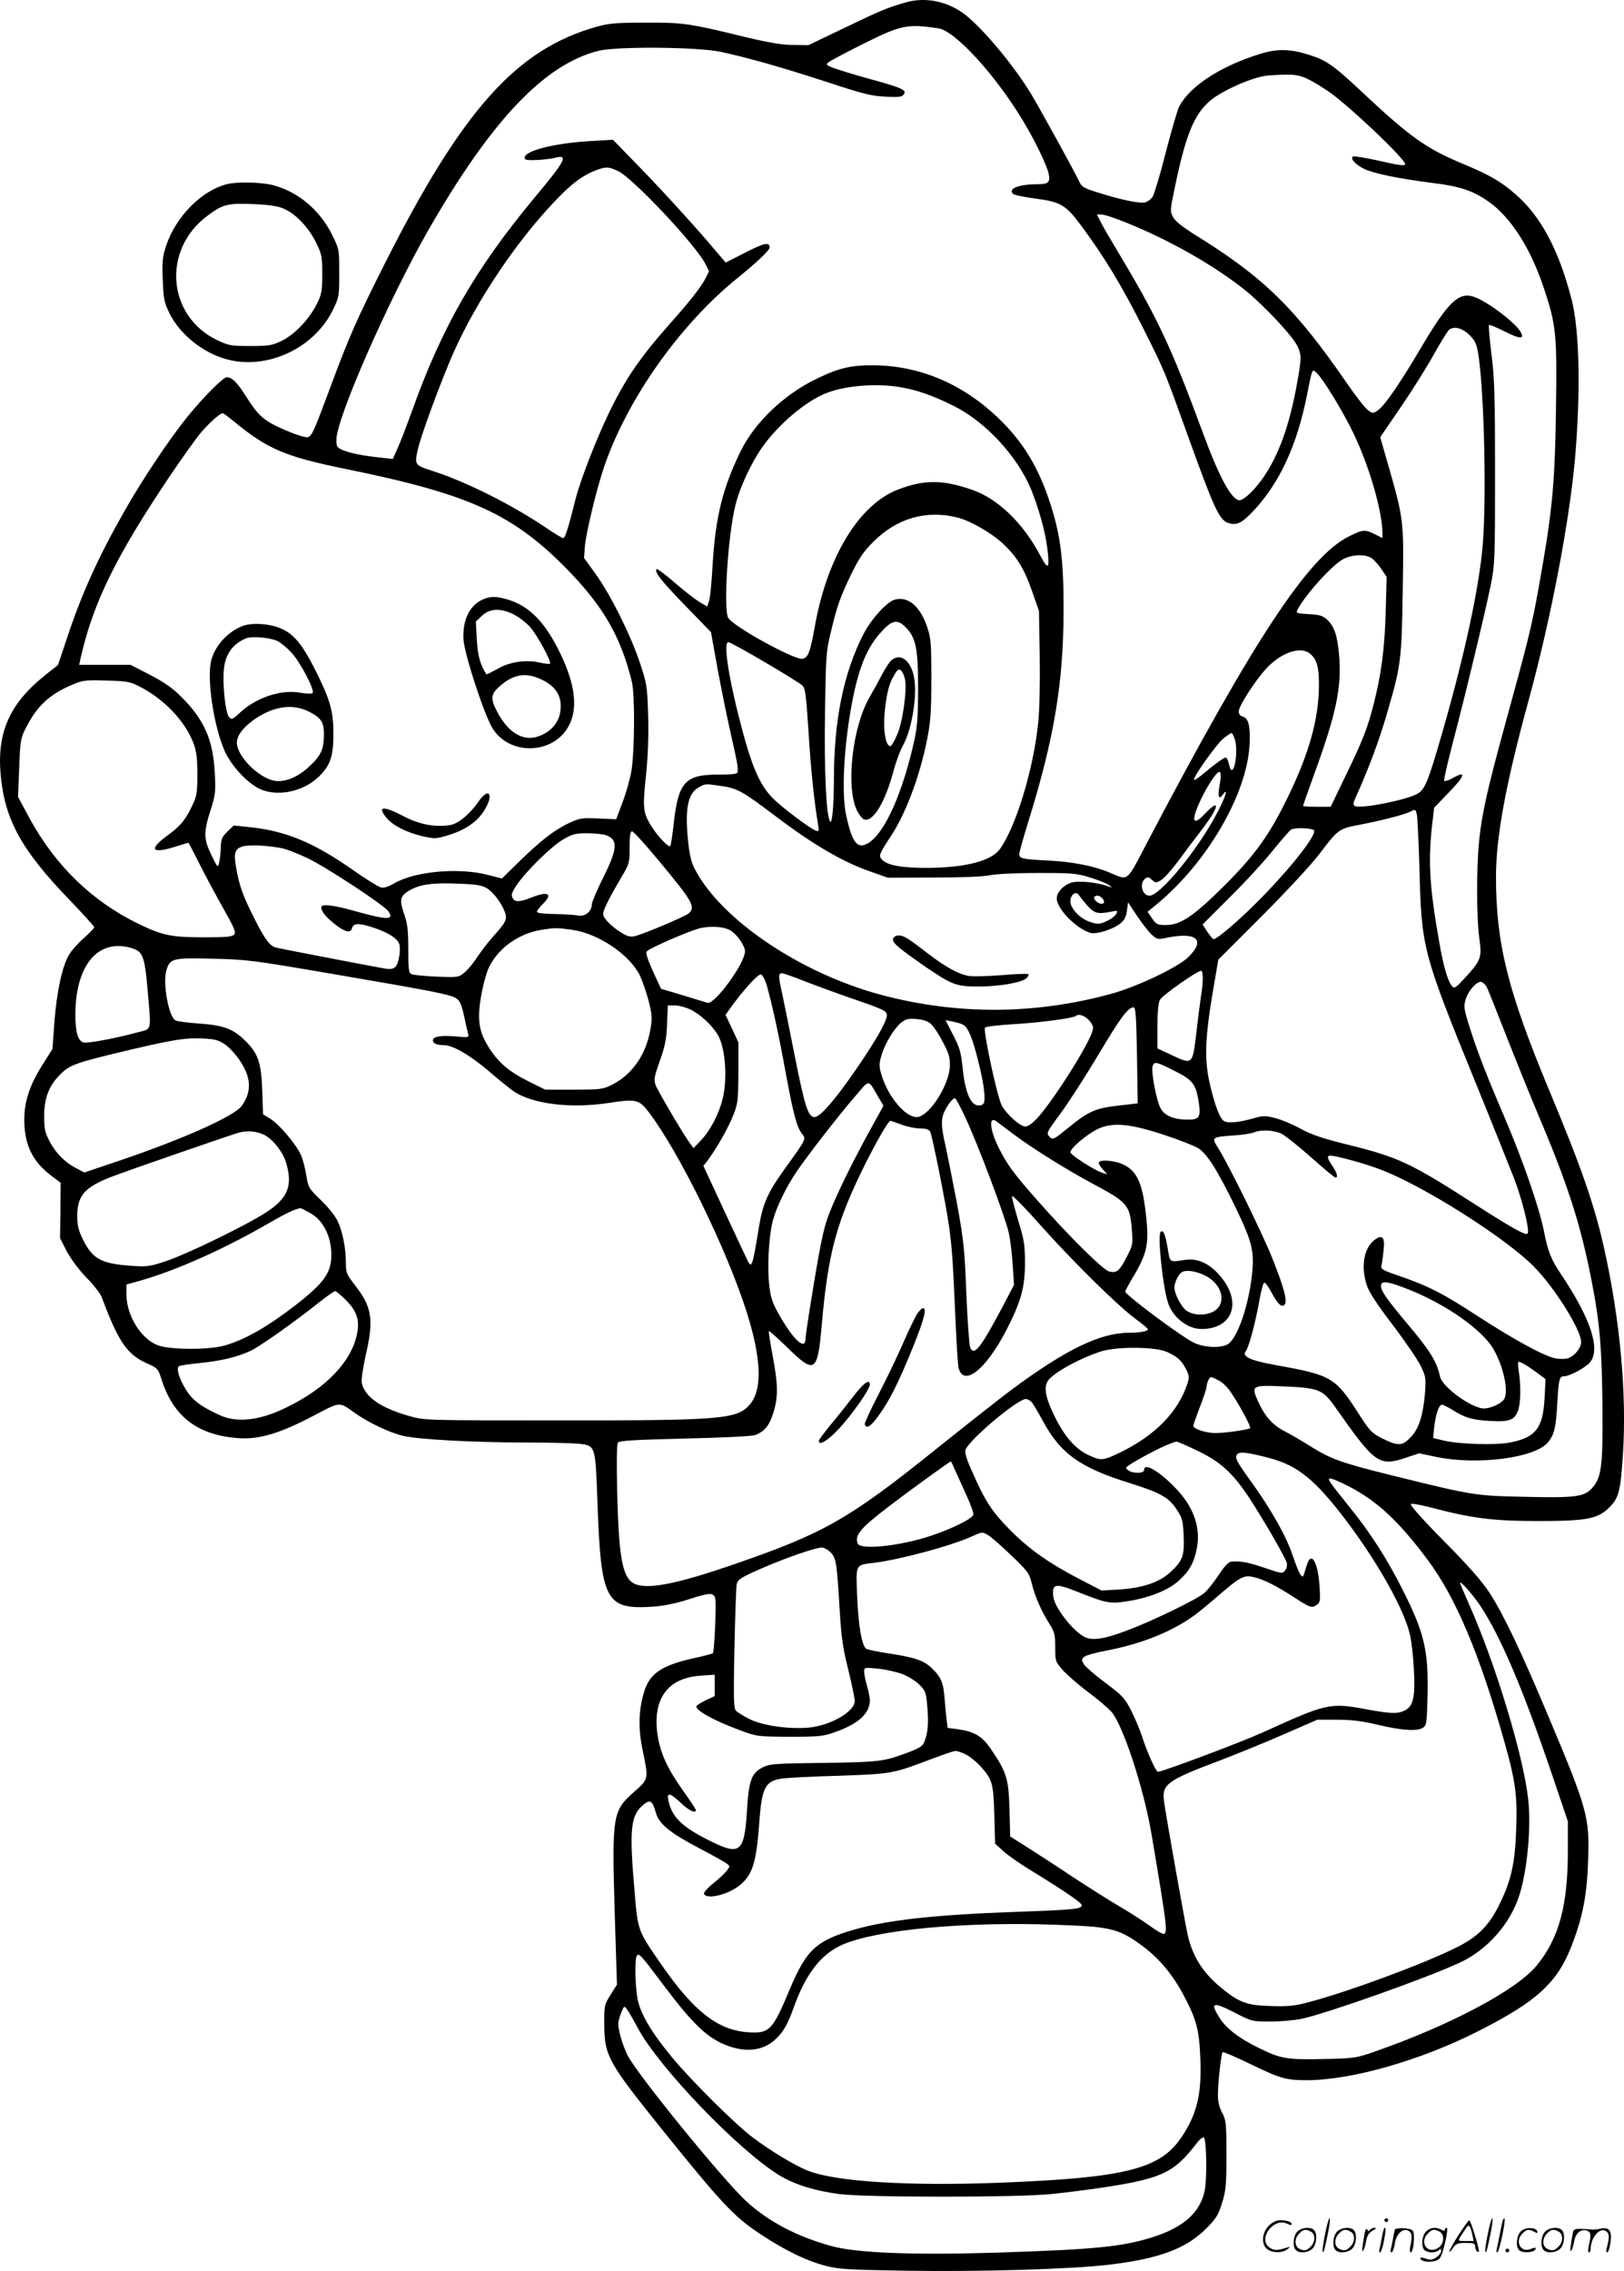 <svg version="1.0" xmlns="http://www.w3.org/2000/svg"
  viewBox="0 0 858.513 1200.194"
 preserveAspectRatio="xMidYMid meet">
<g transform="translate(-0.157,1200.365) scale(0.1,-0.1)"
fill="#000000" stroke="none">
<path d="M4790 11991 c-101 -29 -134 -43 -331 -138 l-184 -88 -80 1 c-58 0
-127 12 -250 41 -298 73 -332 78 -530 77 -152 0 -192 -3 -257 -21 -425 -119
-710 -436 -1121 -1250 -152 -302 -188 -384 -293 -666 -97 -260 -97 -260 -135
-252 -45 10 -146 53 -187 79 -48 31 -70 56 -125 143 -43 67 -70 93 -97 93 -19
0 -128 -110 -211 -213 -92 -114 -239 -334 -331 -497 -137 -241 -226 -437 -302
-668 l-48 -143 -67 -53 c-188 -150 -256 -302 -236 -526 21 -237 110 -399 362
-660 73 -76 133 -142 133 -147 0 -5 -25 -30 -55 -57 -30 -26 -66 -66 -79 -89
-36 -62 -64 -192 -77 -355 l-10 -142 -55 -87 c-66 -106 -94 -190 -94 -287 0
-132 43 -221 144 -297 l48 -36 -1 -147 -2 -146 37 -72 c23 -42 65 -98 104
-138 37 -37 72 -83 79 -101 87 -234 134 -303 236 -349 61 -27 62 -28 83 -94
63 -192 193 -289 407 -303 109 -7 218 26 393 118 147 77 134 76 221 14 71 -50
184 -104 255 -120 81 -19 379 -35 652 -35 116 0 239 -3 272 -6 93 -10 91 -6
102 -313 19 -522 43 -566 299 -548 54 4 120 18 179 37 117 38 138 39 145 3 6
-32 -5 -279 -13 -287 -3 -2 -47 -14 -97 -25 -173 -38 -238 -81 -267 -181 -29
-96 -31 -193 -7 -307 32 -153 32 -151 -45 -219 -114 -100 -118 -123 -103 -634
l12 -385 -34 -54 c-33 -53 -34 -57 -33 -160 1 -160 21 -197 293 -536 326 -405
390 -474 530 -567 131 -87 244 -142 347 -169 70 -18 117 -21 429 -26 387 -6
870 8 1070 32 262 31 406 84 512 190 53 53 65 72 85 136 20 66 23 93 23 254 0
168 -2 183 -22 222 -16 29 -23 59 -23 95 0 63 17 219 25 226 3 3 67 -24 143
-61 163 -79 191 -87 302 -87 236 0 604 105 910 261 307 156 414 254 490 450
59 152 81 268 87 449 8 233 -2 269 -218 782 -140 332 -231 523 -304 635 -41
62 -111 142 -242 274 -111 112 -180 190 -173 194 6 4 54 -5 108 -19 218 -57
322 -70 552 -71 267 0 324 10 386 69 53 52 62 83 75 283 21 317 -15 709 -98
1083 -51 232 -122 435 -292 842 -219 526 -281 775 -281 1129 0 211 53 496 174
937 117 428 217 953 245 1287 29 350 22 664 -19 825 -67 261 -163 442 -298
558 -79 69 -138 102 -282 162 -185 77 -275 140 -515 365 -165 155 -200 180
-297 210 -96 30 -164 32 -254 4 -209 -64 -373 -171 -429 -279 -9 -18 -41 -127
-71 -243 -29 -115 -61 -221 -69 -233 -8 -13 -26 -26 -40 -30 -28 -7 -126 13
-249 52 -68 21 -86 30 -96 52 -23 51 -214 397 -261 475 -100 162 -273 365
-363 426 -89 61 -199 80 -296 52z m172 -137 c88 -13 300 -244 446 -486 65
-107 130 -242 138 -286 8 -41 -4 -52 -57 -52 -103 0 -160 -23 -132 -51 6 -6
59 -17 119 -25 131 -17 159 -33 236 -136 129 -173 222 -327 342 -567 104 -208
103 -205 231 -561 134 -372 163 -435 209 -450 46 -15 72 -2 137 67 136 147
227 344 279 605 29 147 28 143 51 122 34 -31 139 -203 194 -317 85 -176 155
-417 155 -535 l0 -22 -40 20 c-52 26 -64 26 -137 -11 -214 -106 -501 -541
-1064 -1612 -116 -222 -99 -208 -204 -164 -82 35 -199 57 -325 63 -135 7 -150
10 -150 34 0 10 23 92 51 182 134 433 183 728 183 1108 1 257 -16 392 -66 549
-65 205 -147 340 -285 471 -186 176 -409 270 -648 273 -122 1 -183 -12 -300
-68 -175 -82 -335 -234 -410 -390 -93 -191 -131 -344 -146 -593 -5 -95 -14
-184 -20 -198 l-9 -26 -40 24 c-21 12 -80 58 -130 101 -50 44 -94 76 -97 73
-14 -14 23 -61 151 -193 l136 -140 35 -194 c20 -107 51 -261 70 -344 33 -145
39 -176 36 -202 -1 -10 -29 -13 -102 -13 -174 0 -210 -38 -235 -251 -7 -67
-16 -124 -19 -127 -8 -9 -63 48 -96 99 -48 76 -51 97 -33 269 11 106 15 207
12 320 -5 161 -6 168 -46 288 -51 149 -153 353 -233 464 l-60 83 5 65 c7 73
61 298 101 416 122 357 397 747 700 994 114 92 175 151 175 166 0 30 -29 24
-128 -27 l-104 -53 -42 49 c-97 117 -291 330 -418 460 l-136 140 -119 -7
c-192 -11 -348 -51 -348 -88 0 -12 13 -14 65 -12 36 2 80 7 97 12 72 19 53
-17 -113 -215 -312 -376 -488 -683 -647 -1131 -26 -72 -59 -157 -73 -188 l-26
-58 -62 7 c-96 10 -161 23 -200 39 -33 14 -36 18 -36 56 0 113 277 743 488
1111 332 577 611 872 897 944 96 24 520 21 645 -5 141 -30 328 -83 570 -162
179 -59 229 -72 300 -75 68 -4 88 -2 98 10 20 24 -3 35 -177 83 -88 24 -177
52 -198 60 -36 15 -37 17 -18 31 11 8 96 53 188 99 194 96 225 102 389 78z
m1953 -268 c28 -13 78 -44 113 -68 112 -79 402 -355 402 -382 0 -11 -35 -6
-152 21 -65 14 -121 23 -125 19 -13 -13 13 -41 60 -65 50 -24 179 -51 367 -75
140 -17 210 -41 291 -98 117 -82 223 -247 293 -460 64 -192 69 -239 63 -643
-6 -396 -19 -533 -91 -935 -37 -207 -58 -290 -180 -733 -90 -328 -121 -465
-135 -606 -15 -138 -14 -415 1 -517 14 -100 9 -115 -72 -204 -57 -62 -60 -63
-75 -45 -21 28 -43 103 -65 230 -50 280 -59 420 -39 607 l12 103 81 84 c84 87
90 114 16 72 -21 -12 -41 -18 -44 -13 -3 4 18 93 45 198 65 246 171 688 201
834 22 111 23 133 23 595 0 412 -3 501 -19 628 -10 81 -16 150 -13 153 3 3 41
-13 85 -35 79 -40 103 -41 83 -3 -26 49 -177 163 -247 187 -81 27 -136 -25
-281 -270 -119 -201 -194 -308 -229 -331 -24 -16 -27 -16 -52 3 -15 11 -65 76
-112 144 -272 395 -440 559 -803 783 -65 41 -102 70 -114 92 -17 32 -16 37 10
161 56 270 100 380 183 452 58 51 209 120 294 134 14 2 59 5 100 6 60 1 85 -4
125 -23z m-3647 -486 c76 -34 411 -390 462 -490 l20 -40 -20 -40 c-23 -44 -80
-117 -185 -235 -150 -169 -228 -280 -310 -444 -73 -147 -163 -376 -191 -486
-40 -159 -55 -205 -65 -205 -6 0 -43 22 -84 50 -186 126 -431 249 -608 305
-92 30 -94 32 -78 108 15 72 123 365 190 517 125 281 342 602 552 817 79 82
138 124 207 149 49 17 60 17 110 -6z m2695 -276 c227 -92 463 -227 622 -355
99 -80 249 -240 275 -294 23 -48 23 -65 -6 -220 -39 -208 -93 -355 -172 -472
-44 -65 -104 -123 -128 -123 -41 0 -108 123 -193 355 -170 461 -243 614 -454
965 -38 63 -78 132 -88 153 l-19 37 25 0 c15 0 77 -21 138 -46z m1807 -591
c33 -34 38 -46 49 -118 29 -209 41 -741 21 -990 -19 -226 -94 -576 -213 -990
-75 -260 -92 -302 -130 -325 -54 -33 -294 -81 -331 -67 -14 6 -13 14 10 64 62
138 114 278 154 413 78 267 81 287 87 660 6 377 7 373 -79 674 l-40 139 110
161 c60 88 140 215 176 281 37 66 73 123 79 127 29 19 70 7 107 -29z m-3025
-273 c94 -14 181 -43 299 -102 166 -83 331 -260 406 -435 40 -96 78 -231 88
-316 14 -112 5 -120 -38 -38 -90 171 -225 301 -362 347 -154 53 -249 53 -385
2 -208 -77 -378 -355 -444 -725 -24 -136 -36 -167 -66 -171 -44 -6 -369 173
-392 217 -26 49 -1 441 39 597 24 96 85 226 144 308 85 119 227 239 333 281
97 39 250 53 378 35z m-3505 -185 c176 -145 271 -185 590 -250 664 -135 893
-241 1190 -551 177 -186 266 -344 322 -574 16 -67 15 -355 -2 -468 -7 -42 -28
-118 -47 -167 l-34 -91 -94 4 c-85 4 -99 2 -151 -22 -78 -36 -150 -91 -264
-202 l-95 -93 -75 19 c-155 40 -387 19 -497 -46 -31 -18 -52 -24 -69 -20 -14
4 -80 45 -147 92 -202 142 -349 204 -534 225 l-96 10 -33 -32 c-29 -28 -34
-40 -35 -83 -1 -28 -5 -64 -9 -81 -7 -29 -8 -28 -41 40 -41 85 -42 119 -4 238
26 81 27 98 22 196 -9 177 -57 284 -182 407 -43 43 -91 75 -162 112 l-101 52
-136 0 -136 0 6 28 c67 299 186 542 475 972 65 96 139 200 165 230 43 50 99
100 113 100 3 0 31 -20 61 -45z m3825 -507 c66 -17 175 -79 236 -135 76 -71
114 -132 157 -255 l36 -103 4 -240 c2 -138 -1 -287 -8 -350 -25 -246 -116
-546 -202 -668 -45 -63 -179 -98 -378 -100 -135 -1 -218 13 -245 43 -15 17
-15 21 -1 49 9 17 28 47 42 68 80 117 156 317 196 515 19 96 23 145 23 323 0
194 -2 215 -23 278 -37 107 -100 160 -169 142 -42 -10 -128 -105 -169 -187
-104 -205 -154 -454 -154 -764 0 -139 -10 -242 -21 -221 -20 35 -31 274 -26
576 4 295 6 323 30 421 34 143 50 188 109 310 41 84 64 118 117 171 125 125
281 169 446 127z m2184 -212 c13 -7 37 -33 53 -57 l30 -44 -5 -185 c-6 -197
-23 -326 -62 -481 -34 -134 -56 -191 -148 -381 l-81 -168 -73 0 c-40 0 -73 2
-73 5 0 2 25 73 55 156 122 334 151 473 135 646 -9 101 -25 147 -64 183 -22
20 -40 25 -96 28 -67 4 -69 5 -58 26 42 79 186 238 241 265 47 24 110 27 146
7z m-2461 -366 c55 -55 67 -112 67 -320 0 -141 -4 -205 -18 -270 -60 -278
-156 -497 -244 -551 -58 -36 -86 -2 -118 145 -22 99 -16 293 14 497 38 247 82
371 164 465 62 71 91 78 135 34z m-743 -186 c99 -58 188 -113 198 -123 16 -15
20 -51 33 -247 12 -198 30 -370 51 -493 5 -30 4 -33 -13 -27 -32 12 -174 119
-225 169 -65 64 -108 158 -158 342 -74 273 -109 485 -79 485 7 0 95 -48 193
-106z m2882 45 c37 -31 48 -72 47 -174 -2 -172 -51 -349 -160 -575 -100 -207
-175 -312 -338 -475 -164 -163 -232 -209 -309 -210 -47 0 -53 3 -75 35 l-24
35 49 40 c265 219 475 579 490 839 6 100 -5 145 -37 153 -12 3 -20 14 -20 27
0 28 87 163 147 228 79 84 180 118 230 77z m-6187 -174 c127 -65 236 -178 282
-293 18 -47 22 -76 23 -167 0 -94 -3 -117 -23 -160 -38 -82 -63 -114 -134
-166 -104 -76 -86 -100 44 -59 34 11 64 20 65 20 2 0 26 -46 54 -102 28 -57
85 -163 126 -236 62 -109 73 -135 63 -147 -10 -12 -41 -15 -156 -15 -176 0
-222 9 -350 71 -245 119 -439 307 -575 556 l-62 115 6 153 c5 140 8 158 33
207 61 121 126 182 250 234 54 23 69 24 179 21 108 -3 125 -6 175 -32z m5790
-281 c12 -36 7 -127 -9 -153 -10 -15 -15 -8 -25 32 -3 15 -10 27 -15 27 -10 0
-57 -34 -116 -84 -25 -21 -48 -37 -51 -34 -9 10 116 186 154 218 20 16 40 30
44 30 3 0 12 -16 18 -36z m-81 -238 c-11 -63 -5 -82 17 -52 32 45 13 -17 -33
-102 -103 -194 -299 -432 -355 -432 -38 0 -55 64 -23 90 13 10 19 9 36 -6 19
-17 23 -17 47 -3 15 8 55 53 90 99 34 47 86 116 115 153 66 87 94 133 84 144
-5 4 -28 -15 -53 -41 -52 -57 -73 -53 -50 11 33 93 112 221 127 206 5 -5 5
-33 -2 -67z m-2636 -6 c89 -13 113 -27 298 -167 188 -142 344 -233 482 -282
l102 -36 240 1 c149 0 262 4 299 12 35 7 141 12 257 12 183 0 204 -2 276 -25
43 -13 87 -31 98 -40 19 -14 18 -14 -10 -4 -53 19 -148 29 -186 19 -44 -12
-81 -51 -81 -85 0 -55 107 -163 180 -182 32 -8 119 20 156 50 21 17 31 35 35
68 l6 44 46 -70 c26 -38 60 -83 77 -99 31 -28 32 -29 88 -17 154 30 200 -14
106 -105 -55 -53 -269 -155 -404 -192 -403 -111 -815 -113 -1215 -7 -430 114
-854 401 -990 669 -19 37 -27 76 -35 155 -16 166 1 244 60 275 33 18 30 18
115 6z m3692 -425 c11 -437 15 -451 306 -1165 84 -206 171 -425 195 -485 43
-112 84 -278 71 -291 -10 -11 -85 31 -283 158 -337 217 -403 247 -671 313
-132 33 -189 52 -247 84 -42 23 -102 48 -134 56 -52 13 -63 13 -112 -1 -77
-22 -134 -28 -158 -15 -22 12 -52 92 -78 211 -25 116 -21 230 15 448 l33 194
231 231 c130 130 263 274 303 327 99 131 104 134 209 154 124 24 244 55 274
71 25 13 26 12 33 -18 3 -18 9 -140 13 -272z m-558 191 c20 -20 -123 -202
-292 -372 -106 -107 -220 -204 -238 -204 -4 0 -18 18 -33 39 l-25 39 149 149
c82 81 183 192 225 245 43 53 85 102 95 108 18 11 107 8 119 -4z m-3462 -162
c180 -217 195 -243 157 -278 -19 -16 -233 -107 -285 -120 -21 -5 -39 -1 -65
15 -54 32 -102 80 -102 101 0 22 30 83 94 191 45 76 46 80 46 162 0 62 3 85
13 85 7 0 71 -70 142 -156z m-278 135 c63 -24 59 -72 -17 -224 -33 -66 -60
-130 -60 -142 0 -36 -36 -65 -70 -58 -15 3 -71 7 -124 8 -62 1 -96 5 -96 12 0
6 14 24 30 40 57 55 30 71 -60 35 -63 -25 -87 -25 -99 -1 -8 15 -4 29 22 67
48 72 184 206 247 242 48 28 65 32 127 32 39 0 84 -5 100 -11z m-1708 -70 c25
-6 83 -29 129 -51 95 -45 403 -247 426 -280 34 -48 -4 -48 -181 2 -110 31
-173 38 -173 19 0 -22 23 -51 71 -89 56 -44 84 -50 92 -20 7 26 40 26 119 -1
68 -23 113 -50 128 -79 13 -24 1 -107 -18 -126 -11 -11 -26 -14 -56 -9 -39 6
-527 100 -573 110 -34 8 -59 40 -117 155 -59 116 -80 173 -96 268 -14 78 -7
99 33 112 36 11 147 5 216 -11z m1077 -210 c35 -22 78 -79 95 -127 13 -38 7
-50 -67 -133 -26 -29 -61 -76 -80 -104 -18 -29 -48 -65 -66 -80 -32 -27 -33
-27 -148 -23 -63 3 -123 9 -132 13 -16 6 -18 23 -18 131 0 99 -4 136 -21 184
-28 81 -23 99 31 130 56 31 124 40 265 33 85 -3 117 -9 141 -24z m3174 -92
c38 -41 54 -45 124 -32 36 8 38 7 28 -12 -6 -11 -29 -28 -51 -38 -36 -16 -46
-17 -83 -5 -54 16 -108 71 -108 110 0 36 30 58 45 33 6 -9 26 -34 45 -56z m80
38 c20 -24 -1 -38 -28 -19 -23 16 -21 34 2 34 8 0 19 -7 26 -15z m-1960 -173
c34 -25 70 -80 70 -106 0 -63 -162 -285 -199 -272 -9 3 -68 21 -131 40 l-114
34 -43 93 c-29 65 -39 97 -32 105 13 16 208 101 273 120 63 17 142 11 176 -14z
m-845 8 c140 -20 305 -131 360 -243 13 -29 34 -89 46 -135 18 -73 19 -91 9
-148 -23 -135 -98 -242 -207 -295 -44 -22 -61 -24 -199 -24 l-150 0 -85 42
c-103 51 -161 99 -210 176 -55 85 -66 147 -45 271 9 55 27 123 40 152 48 104
155 182 276 203 75 12 85 12 165 1z m-2304 -106 c37 -18 48 -57 61 -214 19
-221 24 -202 -52 -222 -113 -31 -263 -59 -286 -54 -31 8 -44 54 -44 150 1 237
101 378 255 358 22 -2 52 -11 66 -18z m1041 -128 c533 -91 620 -108 652 -129
19 -13 28 -33 41 -94 9 -43 19 -86 22 -96 4 -16 -2 -17 -65 -11 -79 7 -122 0
-122 -20 0 -17 22 -26 59 -26 47 0 141 -55 241 -141 52 -45 111 -92 130 -105
102 -66 301 -90 502 -59 142 22 158 18 210 -50 164 -217 411 -723 518 -1059
78 -249 83 -411 12 -489 -66 -74 -158 -81 -1022 -80 -692 0 -695 0 -775 23
-152 43 -236 102 -251 176 -3 16 6 77 20 141 45 194 35 259 -58 377 -42 55
-46 64 -46 116 0 76 -17 164 -43 219 -11 26 -51 75 -88 111 -65 63 -68 67 -78
131 -6 37 -18 84 -27 105 -22 54 -114 164 -162 194 l-40 25 -4 125 c-5 151
-23 201 -99 272 -61 57 -111 74 -244 83 -54 4 -107 11 -116 16 -35 18 -67 192
-49 260 19 68 30 71 245 66 181 -4 212 -8 637 -81z m4598 -24 c0 -20 -4 -64
-10 -97 -5 -33 -16 -118 -24 -189 -20 -169 -20 -170 -125 -121 l-81 38 0 116
c0 72 5 125 13 140 13 25 207 161 220 154 4 -2 7 -21 7 -41z m-2305 -36 c28
-99 64 -263 99 -456 41 -223 60 -294 87 -328 23 -29 24 -26 -87 -180 -95 -132
-120 -188 -141 -317 -33 -203 -38 -219 -60 -172 -6 12 -61 129 -122 260 l-111
239 24 31 c46 62 109 172 134 237 24 60 26 77 27 225 l0 160 -34 73 -34 72 24
34 c69 97 150 185 164 180 8 -4 22 -29 30 -58z m197 23 c57 -22 166 -62 243
-89 177 -60 195 -69 195 -92 0 -26 -38 -97 -108 -204 -136 -207 -240 -334
-274 -334 -34 0 -51 52 -104 318 -29 147 -60 299 -68 337 -20 88 -20 105 -1
105 8 0 61 -18 117 -41z m3608 -30 c6 -10 50 -121 99 -246 49 -125 127 -318
173 -428 156 -367 224 -577 282 -873 45 -229 56 -356 59 -692 2 -301 -6 -357
-57 -413 -41 -44 -88 -50 -351 -44 -268 6 -270 6 -700 112 -271 67 -326 87
-431 152 -43 27 -107 65 -142 83 -67 35 -105 80 -143 164 -33 76 -27 80 130
73 194 -8 214 -16 279 -107 215 -306 233 -319 382 -268 l64 21 90 -19 c217
-45 520 -6 590 76 34 41 43 79 50 207 7 126 11 143 35 143 30 0 117 47 139 75
56 71 1 234 -158 470 -47 70 -66 117 -84 210 -24 127 -110 378 -214 621 -99
231 -146 354 -187 487 -24 77 -26 93 -16 127 14 49 63 102 85 94 9 -4 21 -15
26 -25z m-4214 -118 c55 -25 119 -84 151 -138 33 -57 48 -185 33 -293 -12 -90
-61 -195 -120 -260 l-42 -44 -18 24 c-33 44 -169 274 -182 308 -11 29 -9 42
22 130 28 78 35 116 38 195 l4 97 37 0 c20 0 55 -9 77 -19z m2366 -243 c2
-139 4 -254 4 -255 -1 -1 -46 -6 -100 -12 -123 -14 -160 -30 -265 -116 -81
-66 -84 -67 -101 -49 -18 18 -17 22 55 119 41 55 132 196 202 313 120 201 158
252 188 252 10 0 14 -59 17 -252z m-257 187 c14 -13 25 -33 25 -44 0 -31 -67
-153 -165 -301 -101 -152 -161 -220 -194 -220 -26 0 -101 67 -124 112 -25 49
-100 399 -88 411 5 5 74 14 153 18 138 8 314 32 326 43 13 13 45 4 67 -19z
m-831 -24 c14 -13 42 -55 62 -95 31 -57 38 -81 37 -124 -1 -101 -111 -272
-176 -272 -59 0 -148 104 -184 218 -14 45 -15 60 -4 100 16 62 65 145 103 178
28 23 39 26 85 22 37 -3 60 -11 77 -27z m169 -3 c26 -13 51 -74 80 -193 30
-118 41 -205 28 -223 -4 -8 -19 -12 -32 -10 -38 5 -66 75 -78 193 -9 87 -15
110 -51 179 l-40 78 37 -7 c21 -4 46 -11 56 -17z m-3902 -104 c22 -15 57 -53
79 -86 60 -90 63 -163 10 -238 -39 -55 -302 -173 -649 -291 l-184 -62 -43 23
c-60 31 -109 81 -141 143 -23 44 -28 64 -28 132 0 92 24 157 78 213 56 59 80
67 378 138 236 55 293 64 387 59 60 -3 81 -9 113 -31z m5020 -140 c94 -47 111
-68 126 -156 15 -92 7 -104 -72 -101 -65 2 -110 24 -129 61 -21 41 -49 188
-42 218 8 30 18 28 117 -22z m-1567 -137 l28 -47 -65 -118 c-90 -162 -178
-340 -220 -447 -29 -73 -44 -142 -81 -363 -25 -150 -46 -286 -46 -302 0 -66
-62 -11 -139 124 -36 64 -45 89 -53 158 -11 97 -2 256 18 337 20 75 71 181
129 266 60 88 221 295 310 398 75 88 65 88 119 -6z m463 -114 c65 -139 208
-519 227 -603 8 -36 18 -113 21 -171 l7 -106 -57 -109 c-121 -228 -155 -271
-175 -220 -5 14 -14 142 -20 284 -9 234 -14 282 -50 479 -23 120 -50 255 -60
301 -24 102 -25 143 -4 185 18 36 43 67 54 67 4 0 30 -48 57 -107z m257 -87
c94 -70 276 -184 401 -251 199 -106 209 -117 220 -250 6 -77 5 -82 -27 -144
-38 -74 -53 -87 -93 -77 -33 8 -219 193 -385 382 -118 134 -154 182 -198 270
-48 95 -55 172 -14 142 10 -7 53 -40 96 -72z m-596 54 c29 -11 72 -20 97 -20
32 0 47 -5 54 -18 11 -20 85 -391 100 -502 16 -120 20 -180 32 -457 6 -144 14
-275 18 -289 27 -101 142 -11 250 195 79 153 101 229 101 359 0 97 -4 122 -36
226 -19 64 -34 122 -32 128 2 6 72 -65 154 -158 172 -192 403 -420 499 -491
36 -26 65 -51 65 -54 0 -11 -42 -19 -100 -19 -153 0 -336 -89 -625 -304 -60
-45 -238 -185 -394 -310 -459 -369 -593 -445 -1056 -605 -299 -104 -453 -136
-528 -112 -74 25 -94 123 -103 501 -3 146 -2 240 4 249 8 11 77 15 353 22 215
5 355 12 374 19 49 19 74 50 95 118 26 83 25 148 -4 302 -13 69 -22 127 -20
129 2 3 46 -37 98 -87 144 -142 160 -132 181 113 34 390 78 550 232 860 62
123 121 225 131 225 4 0 31 -9 60 -20z m1387 -54 c77 -25 158 -57 180 -70 47
-29 102 -115 200 -317 87 -182 98 -227 85 -352 -18 -160 -70 -316 -120 -362
-31 -28 -133 -26 -192 5 -74 39 -358 251 -358 268 0 4 22 45 50 91 65 112 76
164 61 302 -19 182 -48 245 -125 280 -47 21 -126 26 -126 7 0 -6 10 -23 23
-36 l22 -24 -25 7 c-40 12 -170 95 -170 109 0 21 87 95 143 122 78 38 171 30
352 -30z m-4755 -1 c45 -23 98 -91 114 -146 36 -121 10 -187 -103 -261 -104
-68 -415 -220 -531 -259 -88 -29 -102 -31 -185 -25 -157 11 -204 36 -254 137
-25 51 -31 74 -31 128 0 107 41 152 185 207 115 43 627 220 670 232 45 12 97
7 135 -13z m5378 6 c20 -11 91 -67 156 -125 65 -58 123 -106 127 -106 16 0 9
25 -16 62 -33 49 -32 59 8 52 55 -10 176 -44 243 -70 225 -84 662 -360 814
-514 108 -108 250 -335 250 -398 0 -34 -37 -78 -74 -88 -14 -3 -42 -3 -62 1
-57 10 -223 101 -412 224 -183 119 -258 158 -415 212 -90 31 -98 36 -92 56 3
12 8 49 11 81 8 68 -8 84 -49 52 -56 -44 -72 -140 -40 -239 11 -35 54 -101
136 -208 66 -87 133 -185 149 -218 27 -56 28 -65 23 -140 -10 -120 -32 -191
-75 -236 -45 -48 -67 -49 -150 -8 -58 30 -67 39 -127 133 -124 192 -142 202
-441 256 -129 23 -177 45 -155 72 16 19 52 154 72 268 9 52 21 95 26 95 6 0
22 -22 36 -48 35 -65 55 -85 71 -69 17 17 -2 90 -65 247 -52 131 -227 487
-285 580 -37 59 -37 59 83 68 45 3 92 10 105 16 41 16 108 12 148 -8z m-5137
-418 c67 -36 111 -121 112 -215 2 -100 -36 -153 -193 -275 -146 -112 -259
-177 -366 -209 -82 -25 -292 -25 -358 0 -90 34 -166 158 -166 269 l0 52 68 19
c192 54 448 168 686 306 90 52 130 71 165 79 2 1 25 -11 52 -26z m5807 -404
c197 -78 388 -212 448 -314 56 -97 84 -234 54 -270 -18 -22 -71 -45 -103 -45
-65 0 -221 113 -233 169 -16 76 -50 132 -158 261 -136 162 -162 201 -152 227
7 18 43 12 144 -28z m-5618 -56 c57 -57 73 -104 60 -174 -28 -149 -163 -291
-373 -393 -141 -70 -264 -84 -357 -40 -98 45 -144 80 -177 136 -36 59 -51 112
-35 122 6 3 55 11 109 16 112 11 196 31 268 64 50 23 236 155 369 261 38 30
74 55 79 55 6 0 31 -21 57 -47z m4340 -274 c56 -25 77 -44 102 -92 16 -33 17
-43 7 -75 -49 -151 -173 -277 -361 -367 -86 -41 -97 -42 -163 -11 -69 32 -128
100 -180 208 -53 108 -59 164 -22 198 47 45 164 107 267 141 83 27 288 26 350
-2z m1954 -108 l48 -36 -5 -97 c-8 -162 -47 -212 -184 -238 -74 -15 -273 -9
-352 11 l-53 13 5 55 c8 69 25 121 41 121 7 0 32 -13 57 -28 64 -41 104 -53
199 -58 100 -6 129 5 147 56 14 40 15 133 4 202 -4 27 -6 50 -3 53 6 6 38 -12
96 -54z m-1606 -120 c49 -76 98 -169 92 -175 -9 -8 -132 -26 -183 -26 -50 0
-117 22 -117 38 0 6 16 51 35 101 19 49 35 97 35 106 0 9 5 25 10 36 11 19 11
19 51 -1 27 -14 53 -40 77 -79z m-1064 -36 c8 -8 34 -52 58 -96 94 -177 198
-252 467 -335 156 -49 203 -75 243 -138 30 -45 33 -59 37 -139 4 -106 -5 -131
-69 -191 -59 -55 -148 -85 -275 -93 l-90 -5 -110 57 c-165 85 -270 159 -370
259 -98 99 -133 151 -201 305 -31 67 -43 107 -39 121 16 52 275 270 320 270 8
0 20 -7 29 -15z m883 -261 c116 -56 181 -115 265 -241 72 -109 193 -317 202
-349 3 -11 0 -29 -8 -39 -14 -19 -16 -19 -107 12 -89 30 -124 37 -176 34 -16
-1 -36 -21 -69 -71 -25 -38 -60 -82 -77 -96 -40 -34 -279 -150 -412 -199 -119
-45 -180 -53 -221 -32 -62 32 -158 156 -164 212 -8 70 9 73 128 26 147 -59
172 -64 255 -51 118 17 223 58 279 109 58 52 82 96 97 174 19 105 -14 205 -97
299 -90 99 -182 157 -182 113 0 -19 -59 -20 -84 -2 -17 13 -16 15 16 35 98 60
225 121 243 116 11 -3 61 -25 112 -50z m375 -36 c150 -39 245 -117 408 -333
170 -226 307 -472 336 -604 8 -36 17 -118 20 -181 8 -141 -3 -193 -46 -215
-39 -20 -74 -19 -210 6 -188 35 -207 30 -545 -124 -113 -51 -528 -207 -552
-207 -11 0 -57 102 -87 195 -9 28 -33 84 -53 125 -35 69 -46 81 -135 148 -54
40 -105 84 -115 98 -14 23 -15 27 -1 41 9 8 62 23 121 34 125 23 255 66 356
120 81 43 117 70 229 166 119 103 139 114 190 102 54 -12 119 -45 218 -109 83
-54 91 -57 119 -36 16 12 17 23 12 100 -9 128 -44 184 -67 109 -6 -21 -14 -44
-16 -52 -8 -26 -26 5 -59 103 -34 101 -112 240 -217 386 -81 112 -90 130 -76
148 13 15 53 11 170 -20z m-1661 -65 c12 -27 39 -87 61 -135 22 -48 38 -93 35
-100 -8 -22 -115 -75 -228 -112 -159 -53 -370 -75 -383 -40 -17 44 13 80 156
190 99 76 330 244 336 244 2 0 12 -21 23 -47z m2082 -85 c149 -78 262 -182
415 -387 148 -197 275 -497 406 -961 59 -208 69 -284 63 -460 -6 -179 -25
-270 -86 -395 -54 -113 -112 -173 -219 -228 -169 -87 -591 -243 -801 -297 -68
-18 -104 -21 -195 -18 -126 4 -167 20 -263 100 -92 77 -144 158 -171 268 -13
54 -118 644 -127 715 -12 89 18 110 291 213 89 34 242 96 340 139 l179 78 105
0 c79 0 134 -7 221 -28 129 -30 205 -34 235 -13 17 13 19 30 22 164 6 243 -16
336 -133 567 -77 154 -167 295 -272 425 -122 152 -127 160 -108 160 9 0 53
-19 98 -42z m-1787 -363 c88 -84 96 -94 110 -150 17 -70 53 -151 95 -216 25
-40 29 -55 29 -121 0 -74 1 -76 40 -121 23 -25 82 -77 133 -115 51 -38 106
-85 124 -105 61 -70 171 -404 212 -647 82 -486 86 -520 65 -527 -6 -2 -39 17
-74 43 -35 25 -105 70 -156 100 -51 29 -162 100 -248 156 -85 57 -195 128
-244 159 l-90 57 -4 143 c-4 162 -15 197 -98 319 -47 69 -88 93 -177 105 l-52
7 -5 41 c-3 23 -8 75 -11 115 -6 83 -19 113 -67 159 -42 41 -88 57 -225 78
-60 9 -116 20 -122 25 -23 14 -42 123 -48 276 -7 174 -11 166 87 178 144 18
413 91 522 141 50 23 53 23 81 7 16 -9 71 -57 123 -107z m-950 11 c26 -29 30
-59 44 -294 9 -150 17 -208 46 -323 19 -77 34 -151 34 -165 0 -57 -130 -131
-247 -141 -109 -8 -241 11 -310 46 -33 16 -65 37 -72 45 -11 13 -12 77 -7 329
4 171 9 324 12 338 4 22 20 33 87 64 141 65 340 135 367 130 14 -3 35 -16 46
-29z m3430 -277 c108 -163 225 -437 378 -887 l86 -254 0 -151 c0 -294 -46
-465 -164 -610 -107 -131 -462 -319 -866 -459 -90 -31 -104 -33 -264 -36 -192
-4 -224 1 -341 59 -105 51 -173 104 -208 161 -49 79 -35 84 76 28 97 -50 98
-50 195 -50 53 0 127 7 163 14 135 29 658 214 837 297 146 67 268 206 316 358
42 134 63 361 46 508 -25 227 -174 719 -314 1032 -25 57 -46 106 -46 109 0 15
66 -60 106 -119z m-3056 -362 c30 -11 71 -36 91 -56 34 -34 36 -41 43 -121 7
-86 3 -133 -16 -182 -8 -22 -25 -33 -87 -56 -125 -48 -153 -51 -446 -55 -253
-3 -284 -5 -320 -23 -61 -30 -75 -68 -85 -235 -13 -211 -37 -232 -183 -160
-157 76 -213 129 -232 219 -9 45 8 42 66 -13 44 -41 79 -57 79 -37 0 5 -31 51
-68 103 -83 117 -118 194 -134 291 -29 192 52 305 229 316 l73 5 0 -57 0 -56
-45 -21 c-25 -12 -48 -26 -51 -31 -12 -20 89 -77 231 -129 89 -33 92 -33 260
-34 152 0 177 2 236 23 126 43 189 100 189 169 0 15 -7 50 -15 77 -8 27 -15
60 -15 74 0 24 0 24 73 17 39 -4 97 -17 127 -28z m339 -426 c20 -11 54 -38 74
-60 65 -72 70 -90 75 -258 l4 -153 42 -38 c22 -21 84 -64 136 -96 193 -119
280 -178 280 -191 0 -20 -33 -24 -340 -35 -443 -16 -684 -43 -866 -95 -198
-58 -250 -106 -338 -316 -92 -219 -106 -234 -226 -225 -155 12 -283 113 -450
354 -128 185 -126 178 -144 392 -29 332 -21 403 51 459 32 26 44 17 62 -46 16
-58 73 -105 227 -186 71 -37 137 -74 147 -82 18 -13 18 -15 1 -37 -9 -13 -41
-43 -71 -67 -30 -24 -52 -49 -50 -55 11 -34 128 -6 190 45 67 55 87 120 102
324 13 190 31 226 119 239 24 4 160 11 302 15 284 10 282 10 494 90 58 22 113
41 123 41 10 0 35 -9 56 -19z m691 -912 c102 -12 150 -32 243 -101 88 -66 160
-152 219 -265 65 -124 79 -177 85 -328 8 -189 -18 -295 -100 -417 -114 -169
-299 -214 -965 -240 -477 -18 -854 5 -1005 62 -69 26 -200 105 -297 178 -96
73 -323 299 -426 423 -119 145 -174 242 -185 326 -11 86 -11 194 -1 211 11 16
23 2 140 -154 160 -213 238 -287 349 -325 99 -34 184 -20 246 39 40 38 62 76
93 162 59 167 133 269 232 323 150 82 584 131 1067 121 121 -3 258 -9 305 -15z
m-2427 -533 c112 -209 533 -647 749 -779 81 -49 188 -82 318 -99 144 -18 936
-18 1115 0 184 19 395 50 484 73 138 35 196 74 292 200 15 19 31 30 35 26 14
-13 17 -220 4 -281 -24 -115 -111 -193 -273 -245 -162 -51 -300 -65 -817 -82
-445 -14 -750 -3 -885 35 -181 50 -332 129 -448 236 -123 113 -576 670 -627
770 -25 49 -50 132 -50 168 0 12 7 39 16 60 15 36 16 36 30 17 8 -11 34 -55
57 -99z M2555 8836 c-72 -31 -110 -112 -103 -215 7 -81 107 -389 152 -464 90
-150 327 -142 406 14 47 91 32 214 -44 374 -80 168 -165 256 -280 290 -60 18
-91 18 -131 1z m163 -80 c27 -14 65 -43 85 -65 37 -41 116 -186 106 -195 -2
-3 -25 0 -49 5 -74 18 -161 6 -224 -30 -31 -17 -58 -31 -61 -31 -4 0 -16 21
-27 47 -14 33 -23 77 -26 140 l-5 92 33 31 c41 39 99 41 168 6z m165 -353 c68
-38 95 -97 78 -174 -12 -51 -51 -94 -108 -115 -82 -32 -163 14 -222 126 -39
73 -36 96 18 142 76 64 143 70 234 21z M1286 8696 c-78 -29 -146 -102 -167
-180 -26 -95 12 -351 71 -483 33 -72 105 -153 170 -191 92 -54 243 -27 329 59
60 59 76 109 75 229 0 120 -19 182 -105 351 -60 116 -104 170 -165 198 -59 28
-156 36 -208 17z m184 -81 c16 -8 48 -34 70 -58 47 -48 128 -203 114 -216 -5
-5 -33 -4 -66 2 -99 18 -230 -25 -316 -104 -39 -37 -46 -40 -59 -26 -19 19
-36 171 -28 253 8 81 46 134 117 164 30 13 131 4 168 -15z m166 -373 c65 -33
79 -56 78 -126 -1 -76 -18 -110 -85 -170 -62 -56 -134 -81 -188 -66 -78 22
-173 116 -186 185 -8 40 21 84 82 130 104 76 210 93 299 47z M2531 7767 c-44
-64 -105 -115 -146 -123 -77 -14 -164 1 -248 45 -111 58 -144 55 -91 -9 34
-40 106 -76 190 -96 63 -14 70 -14 133 5 89 27 151 68 189 126 57 86 31 136
-27 52z M4710 8510 c-10 -10 -31 -43 -46 -72 -15 -29 -44 -82 -65 -118 -92
-157 -128 -480 -66 -602 12 -24 30 -45 40 -46 47 -9 107 92 151 253 13 50 35
110 49 135 52 91 81 284 58 377 -21 84 -76 118 -121 73z m76 -97 c11 -60 -13
-230 -43 -295 -14 -32 -29 -58 -34 -58 -27 0 -41 93 -29 195 11 96 23 139 50
183 17 28 23 32 35 22 8 -7 17 -28 21 -47z M4723 7044 c-8 -20 23 -47 164
-145 148 -101 168 -109 288 -109 110 0 231 21 254 45 8 8 12 17 9 20 -3 4 -68
1 -143 -5 -75 -6 -153 -8 -173 -4 -55 10 -120 46 -212 116 -110 85 -131 98
-158 98 -12 0 -25 -7 -29 -16z M4852 5063 c-11 -16 -43 -82 -72 -148 -28 -66
-87 -189 -131 -274 -44 -85 -78 -159 -76 -164 9 -27 30 -14 73 45 58 79 105
173 183 365 58 144 73 203 52 203 -5 0 -18 -12 -29 -27z M4512 4623 c-33 -43
-87 -111 -121 -151 -33 -41 -61 -78 -61 -83 0 -28 46 0 105 62 68 73 165 210
165 235 0 33 -33 9 -88 -63z M6137 5493 c-17 -17 11 -289 39 -374 25 -77 103
-139 177 -139 170 0 218 149 92 288 -52 59 -114 86 -173 78 -92 -13 -84 -19
-98 63 -12 72 -24 98 -37 84z m247 -237 c74 -43 98 -127 50 -171 -37 -34 -114
-39 -159 -9 -27 18 -65 89 -65 123 0 31 26 79 47 85 32 9 84 -3 127 -28z
M1204 11031 c-136 -33 -272 -170 -325 -328 -18 -56 -21 -81 -17 -178 4 -102 7
-119 36 -178 56 -112 177 -209 305 -243 212 -56 459 59 558 261 33 68 34 72
34 195 0 126 0 126 -38 203 -65 131 -179 227 -312 262 -61 16 -187 19 -241 6z
m304 -133 c61 -29 126 -98 164 -176 31 -62 33 -74 33 -167 0 -90 -3 -106 -28
-157 -40 -80 -116 -161 -185 -195 -52 -25 -67 -28 -167 -28 -103 0 -114 2
-175 31 -264 126 -293 475 -55 655 84 64 111 70 250 64 91 -5 130 -11 163 -27z
M7006 194 c-10 -47 -15 -88 -12 -91 5 -6 9 7 30 110 7 37 10 67 6 67 -4 0 -15
-39 -24 -86z M7320 270 c0 -5 5 -10 10 -10 6 0 10 5 10 10 0 6 -4 10 -10 10
-5 0 -10 -4 -10 -10z M7866 194 c-10 -47 -15 -88 -12 -91 5 -6 9 7 30 110 7
37 10 67 6 67 -4 0 -15 -39 -24 -86z M7946 269 c-3 -8 -10 -41 -16 -74 -6 -33
-14 -68 -16 -77 -3 -10 -1 -18 3 -18 10 0 46 171 38 178 -2 3 -7 -1 -9 -9z
M6709 241 c-38 -38 -41 -101 -7 -125 29 -20 79 -20 104 0 18 14 18 15 1 10
-53 -17 -69 -17 -92 -2 -69 45 21 166 94 126 12 -6 21 -7 21 -1 0 12 -25 21
-62 21 -19 0 -39 -10 -59 -29z M7710 189 c-28 -45 -49 -83 -47 -85 2 -3 12 7
21 21 14 21 24 25 66 25 43 0 50 -3 50 -19 0 -11 5 -23 10 -26 6 -3 10 -3 10
1 0 20 -44 164 -51 164 -4 0 -30 -37 -59 -81z m75 4 l7 -33 -42 0 c-42 0 -42
0 -28 23 8 12 21 32 29 44 15 25 22 18 34 -34z M6860 210 c-22 -22 -27 -79 -8
-98 19 -19 66 -14 88 8 22 22 27 79 8 98 -19 19 -66 14 -88 -8z m71 0 c25 -14
25 -54 -1 -80 -23 -23 -33 -24 -61 -10 -25 14 -25 54 1 80 23 23 33 24 61 10z
M7070 210 c-22 -22 -27 -79 -8 -98 19 -19 66 -14 88 8 22 22 27 79 8 98 -19
19 -66 14 -88 -8z m71 0 c25 -14 25 -54 -1 -80 -23 -23 -33 -24 -61 -10 -25
14 -25 54 1 80 23 23 33 24 61 10z M7216 204 c-3 -16 -8 -47 -11 -69 -8 -51
10 -26 19 27 5 27 15 42 34 53 18 10 22 14 10 15 -9 0 -20 -5 -24 -11 -5 -8
-9 -8 -14 1 -5 8 -10 3 -14 -16z M7317 223 c-2 -4 -7 -26 -11 -48 -4 -22 -9
-48 -12 -57 -3 -10 -1 -18 4 -18 4 0 14 28 20 62 11 58 10 81 -1 61z M7375
220 c-1 -3 -5 -23 -9 -45 -4 -22 -9 -48 -12 -57 -3 -10 -1 -18 4 -18 5 0 13
20 17 45 7 53 44 87 74 68 17 -11 19 -28 8 -80 -4 -18 -3 -33 2 -33 16 0 24
99 11 115 -12 14 -87 18 -95 5z M7540 210 c-22 -22 -27 -79 -8 -98 7 -7 24
-12 38 -12 14 0 31 5 38 12 9 9 12 8 12 -5 0 -9 -12 -24 -26 -34 -21 -13 -32
-15 -55 -6 -16 6 -29 8 -29 3 0 -24 81 -27 102 -2 18 19 50 162 37 162 -5 0
-9 -5 -9 -10 0 -7 -6 -7 -19 0 -30 16 -59 12 -81 -10z m71 0 c29 -16 25 -65
-6 -86 -56 -37 -103 28 -55 76 23 23 33 24 61 10z M8041 211 c-23 -23 -28 -80
-9 -99 19 -19 88 -13 88 9 0 5 -11 4 -24 -2 -54 -25 -89 38 -46 81 23 23 33
24 62 9 16 -9 19 -8 16 3 -8 22 -64 22 -87 -1z M8170 210 c-22 -22 -27 -79 -8
-98 19 -19 66 -14 88 8 22 22 27 79 8 98 -19 19 -66 14 -88 -8z m71 0 c25 -14
25 -54 -1 -80 -23 -23 -33 -24 -61 -10 -25 14 -25 54 1 80 23 23 33 24 61 10z
M8316 201 c-3 -14 -8 -44 -11 -66 -8 -51 10 -26 19 27 8 41 35 63 66 53 22 -7
24 -21 11 -77 -5 -22 -5 -38 0 -38 5 0 9 6 9 13 0 68 51 125 85 97 15 -13 15
-35 -1 -92 -3 -10 -1 -18 4 -18 6 0 13 23 17 50 9 63 -5 84 -49 76 -17 -4 -35
-6 -41 -6 -101 8 -104 7 -109 -19z M7960 110 c0 -5 5 -10 10 -10 6 0 10 5 10
10 0 6 -4 10 -10 10 -5 0 -10 -4 -10 -10z"/>
</g>
</svg>
